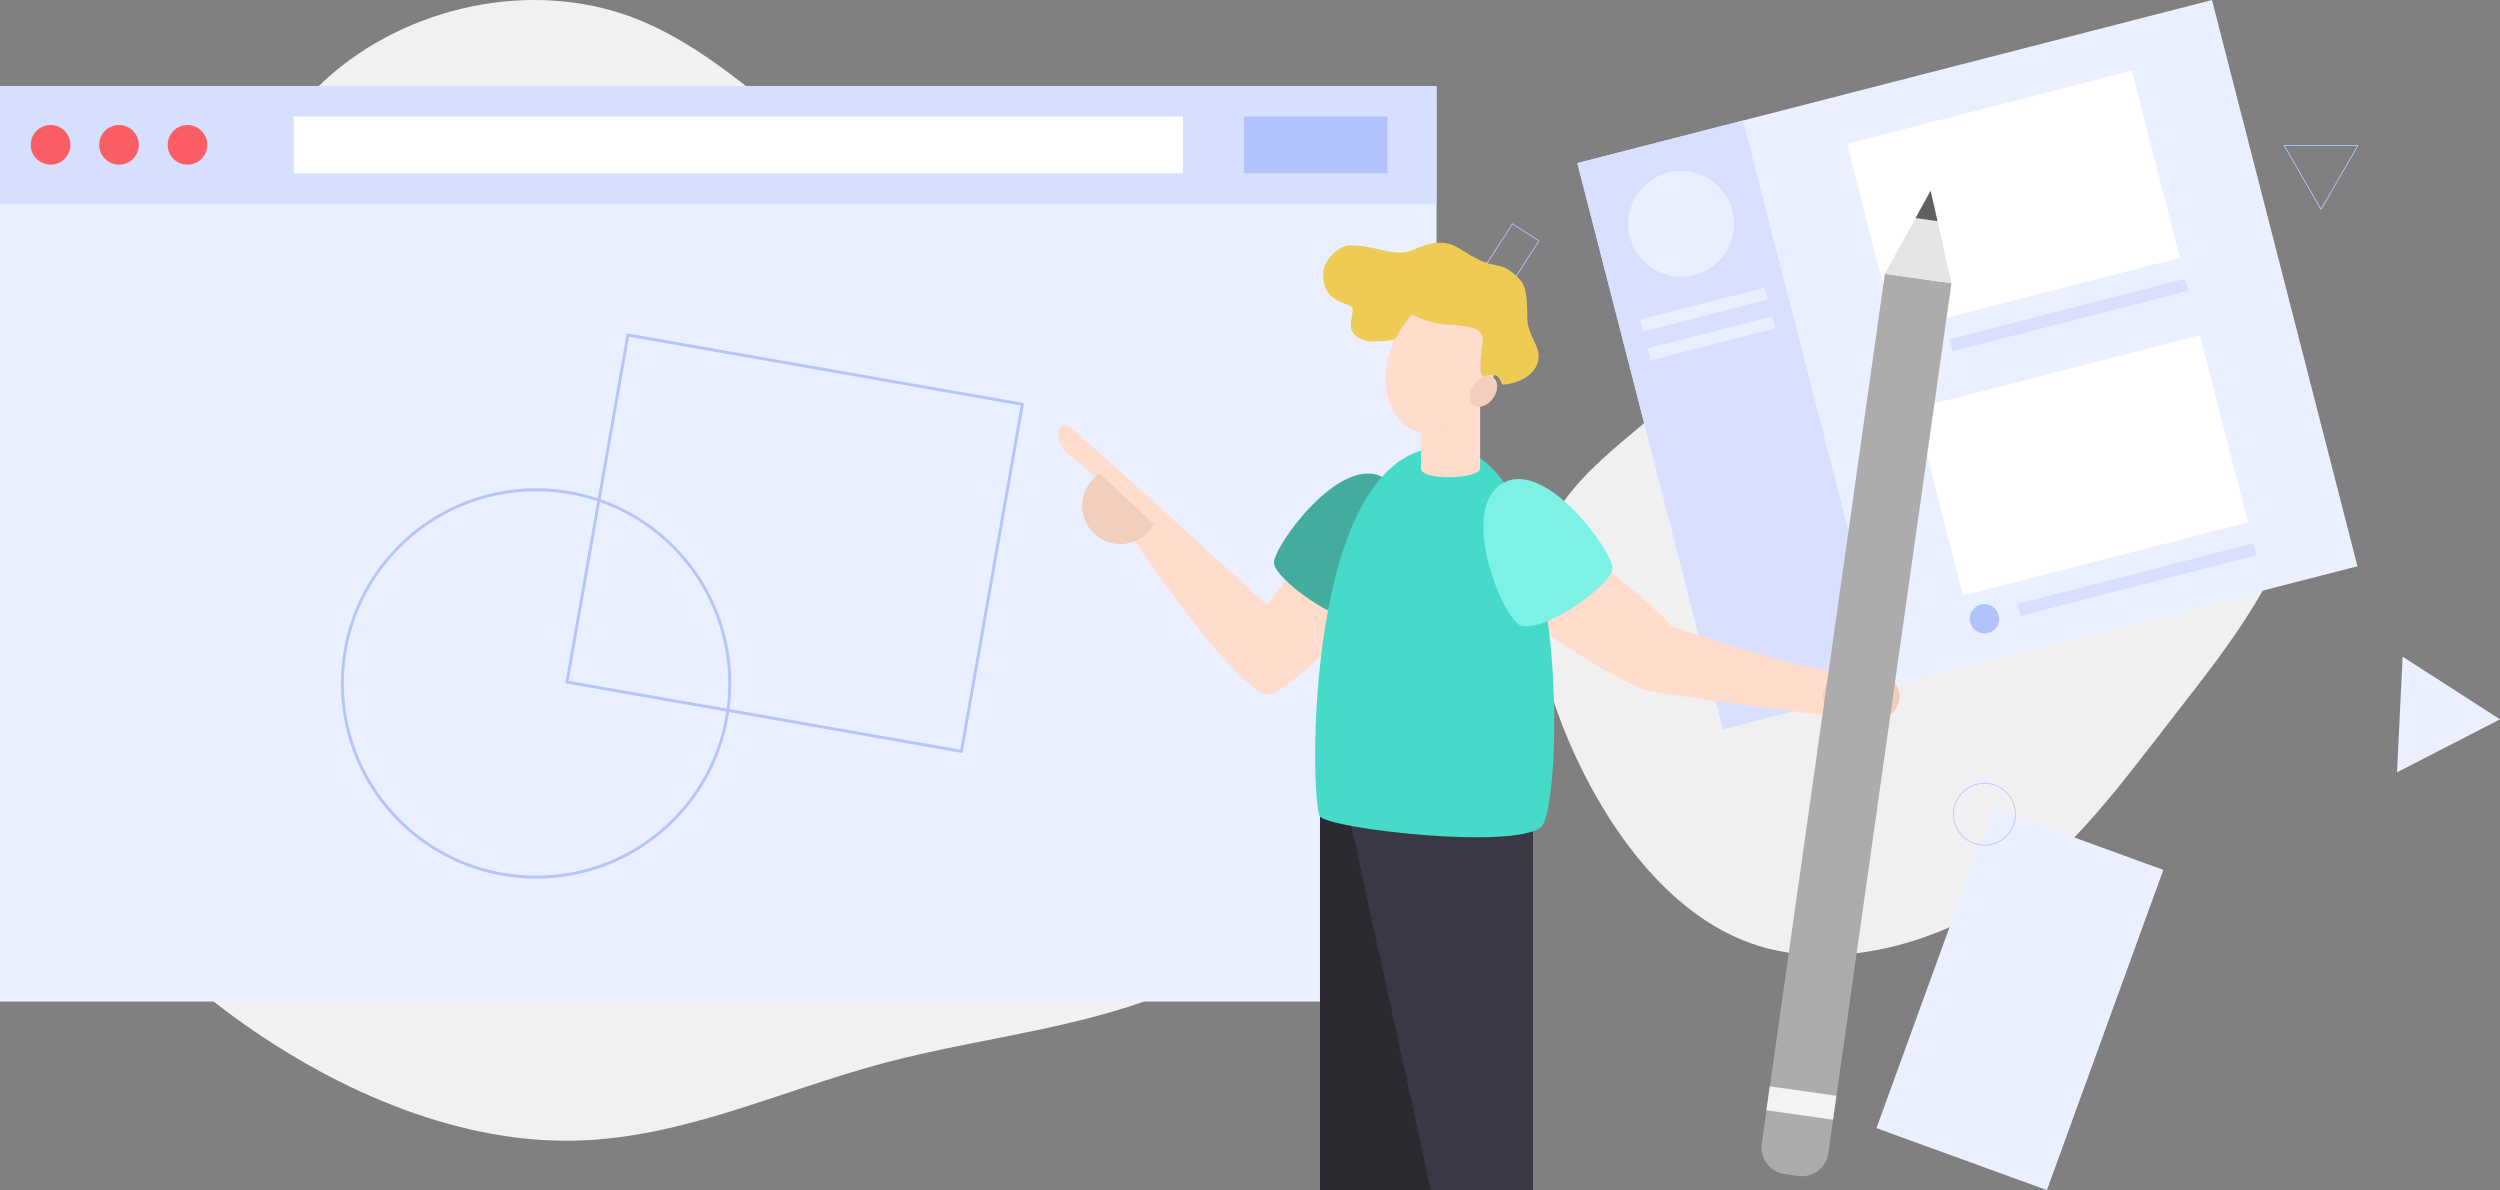 <svg xmlns="http://www.w3.org/2000/svg" width="5798.352" height="2760.323" viewBox="0 0 5798.352 2760.323">
  <rect x="0" y="0" width="5798.352" height="2760.323" fill="#808080" stroke="none"/>
  <g id="Layer_2" data-name="Layer 2" transform="translate(1105.004 0.02)">
    <g id="vector" transform="translate(-1105.006 -0.02)">
      <path id="Path_28929" data-name="Path 28929" d="M1493.2,330.735c183.163,156.43,324.428,359.752,318.194,554.359s-159.531,381.9-291.9,552.56-244.2,323.963-410.4,427.795-386.361,156.523-565.927,92.667-318.629-243.732-406.861-434.462-127-392.595-57.467-538.295,247.3-235.7,395.7-397.929,267.8-397.929,439.7-460.358S1310.5,174.335,1493.2,330.735Z" transform="translate(3517.545 229.641)" fill="#f0f0f0"/>
      <rect id="Rectangle_2011" data-name="Rectangle 2011" width="1518.991" height="1355.303" transform="matrix(0.969, -0.249, 0.249, 0.969, 3658.419, 378.277)" fill="#eaf0ff"/>
      <rect id="Rectangle_2012" data-name="Rectangle 2012" width="396.347" height="1355.303" transform="matrix(0.969, -0.249, 0.249, 0.969, 3658.425, 378.25)" fill="#d8dfff"/>
      <circle id="Ellipse_10523" data-name="Ellipse 10523" cx="122.781" cy="122.781" r="122.781" transform="translate(3776.452 396.347)" fill="#eaf0ff"/>
      <rect id="Rectangle_2013" data-name="Rectangle 2013" width="297.881" height="28.625" transform="matrix(0.969, -0.249, 0.249, 0.969, 3804.118, 741.215)" fill="#eaf0ff"/>
      <rect id="Rectangle_2014" data-name="Rectangle 2014" width="297.881" height="28.625" transform="matrix(0.969, -0.249, 0.249, 0.969, 3821.291, 807.962)" fill="#eaf0ff"/>
      <circle id="Ellipse_10524" data-name="Ellipse 10524" cx="34.114" cy="34.114" r="34.114" transform="translate(4410.732 787.36)" fill="#b2c3fb"/>
      <rect id="Rectangle_2015" data-name="Rectangle 2015" width="564.625" height="28.625" transform="matrix(0.969, -0.249, 0.249, 0.969, 4521.264, 786.999)" fill="#d8dfff"/>
      <rect id="Rectangle_2016" data-name="Rectangle 2016" width="681.73" height="447.922" transform="matrix(0.969, -0.249, 0.249, 0.969, 4283.809, 333.6)" fill="#fff"/>
      <circle id="Ellipse_10525" data-name="Ellipse 10525" cx="34.114" cy="34.114" r="34.114" transform="translate(4568.496 1401.016)" fill="#b2c3fb"/>
      <rect id="Rectangle_2017" data-name="Rectangle 2017" width="564.625" height="28.625" transform="matrix(0.969, -0.249, 0.249, 0.969, 4679.076, 1400.651)" fill="#d8dfff"/>
      <rect id="Rectangle_2018" data-name="Rectangle 2018" width="681.73" height="447.922" transform="matrix(0.969, -0.249, 0.249, 0.969, 4441.582, 947.253)" fill="#fff"/>
      <path id="Path_28969" data-name="Path 28969" d="M774.486,108.74H603.17l85.658,148.336Z" transform="translate(4694.413 228.558)" fill="none" stroke="#b6c6fc" stroke-linecap="round" stroke-linejoin="round" stroke-width="2"/>
      <rect id="Rectangle_2019" data-name="Rectangle 2019" width="72.943" height="143.839" transform="matrix(0.841, 0.542, -0.542, 0.841, 3507.947, 519.101)" fill="none" stroke="#b6c6fc" stroke-linecap="round" stroke-linejoin="round" stroke-width="2"/>
      <rect id="Rectangle_2020" data-name="Rectangle 2020" width="420.693" height="790.338" transform="translate(4622.176 1873.804) rotate(19.98)" fill="#eaf0ff"/>
      <circle id="Ellipse_10528" data-name="Ellipse 10528" cx="71.826" cy="71.826" r="71.826" transform="translate(4530.784 1816.623)" fill="none" stroke="#b6c6fc" stroke-linecap="round" stroke-linejoin="round" stroke-width="2"/>
      <path id="Path_28970" data-name="Path 28970" d="M700.677,491.06,687.62,759.323,926.483,636.481Z" transform="translate(4871.868 1031.931)" fill="#eaf0ff"/>
      <path id="Path_29816" data-name="Path 29816" d="M3035.165,889.97c214.7,174.263,275.4,489.294,212.409,758.022-62.4,269.038-247.919,492.116-475.183,612.291-226.985,120.951-495.4,138.66-745.245,204.687-250.152,66.492-481.758,181.333-739.973,180.806-258.494,0-542.729-115.617-794.307-305.386-251.392-188.9-469.415-451.8-480.455-708.339C1.96,1375.759,198.49,1125.545,335.289,869.129c137.078-257.068,213.99-521.392,397.433-686.971s473.26-233.746,716.4-139.032,439.394,350.417,721.365,495C2452.863,683.05,2820.709,716.7,3035.165,889.97Z" transform="translate(25.239 -0.05)" fill="#f1f1f1"/>
      <rect id="Rectangle_2064" data-name="Rectangle 2064" width="3331.799" height="2123.374" transform="translate(0 199.502)" fill="#eaf0ff"/>
      <rect id="Rectangle_2065" data-name="Rectangle 2065" width="3331.799" height="272.915" transform="translate(0 199.502)" fill="#d7dfff"/>
      <rect id="Rectangle_2066" data-name="Rectangle 2066" width="2062.433" height="131.682" transform="translate(681.107 270.118)" fill="#fff"/>
      <rect id="Rectangle_2067" data-name="Rectangle 2067" width="332.585" height="131.682" transform="translate(2885.302 270.118)" fill="#b2c3fb"/>
      <circle id="Ellipse_10566" data-name="Ellipse 10566" cx="45.992" cy="45.992" r="45.992" transform="translate(71.27 289.973)" fill="#fb5e64"/>
      <circle id="Ellipse_10567" data-name="Ellipse 10567" cx="45.992" cy="45.992" r="45.992" transform="translate(230.054 289.973)" fill="#fb5e64"/>
      <circle id="Ellipse_10568" data-name="Ellipse 10568" cx="45.992" cy="45.992" r="45.992" transform="translate(388.845 289.973)" fill="#fb5e64"/>
      <rect id="Rectangle_2068" data-name="Rectangle 2068" width="817.257" height="928.904" transform="translate(1314.986 1581.984) rotate(-80.04)" fill="none" stroke="#b6c6fc" stroke-linecap="round" stroke-linejoin="round" stroke-width="6.88"/>
      <circle id="Ellipse_10569" data-name="Ellipse 10569" cx="449.225" cy="449.225" r="449.225" transform="translate(794.153 1135.941)" fill="none" stroke="#b6c6fc" stroke-linecap="round" stroke-linejoin="round" stroke-width="6.88"/>
      <path id="Path_29817" data-name="Path 29817" d="M854.651,633.53C870.621,646.745,985.245,733.741,1032.2,788.8c43.558,11.977,232.322,83.842,397.45,109.074-.519,23.276-12.456,100.81-12.456,100.81s-397.45-49.387-445.359-62.522-234.6-126.441-275.48-169.281C750.847,709.227,854.651,633.53,854.651,633.53Z" transform="translate(2844.469 663.832)" fill="#ffdccb"/>
      <ellipse id="Ellipse_10570" data-name="Ellipse 10570" cx="89.032" cy="66.035" rx="89.032" ry="66.035" transform="translate(4227.724 1549.329)" fill="#f2cebd"/>
      <path id="Path_29818" data-name="Path 29818" d="M576.29,782.89v866.646H870.854L723.572,792.272Z" transform="translate(2485.194 1110.787)" fill="#2c2a31"/>
      <path id="Path_29819" data-name="Path 29819" d="M1020.9,823.829v832.351H784.149L592.83,780.67Z" transform="translate(2534.689 1104.144)" fill="#3b3744"/>
      <path id="Path_29820" data-name="Path 29820" d="M970.858,894.66c-13.454,14.573-51.542,61.6-61.6,79.53-25.752-22.4-457.017-418.93-467.118-418.93a18.246,18.246,0,0,0-17.926,16.808c0,52.541,38.328,55.136,85.918,105.6,99.811,179.142,338.92,503.73,401.322,503.73,35.932,0,185.929-146.444,185.929-165.647S970.858,894.66,970.858,894.66Z" transform="translate(2030.1 429.611)" fill="#ffdccb"/>
      <path id="Path_29821" data-name="Path 29821" d="M805.111,594.009C705.3,533.723,546.519,754.826,549.593,791.8S699.31,936.364,760.555,924.386C800.719,916.4,909.434,656.891,805.111,594.009Z" transform="translate(2405.172 514.588)" fill="#44ac9f"/>
      <path id="Path_29822" data-name="Path 29822" d="M872.871,568.27c296.041,0,276.718,839.3,224.257,881.7-65.277,52.78-488.957,3.992-512.473-24.833S543.853,568.27,872.871,568.27Z" transform="translate(2476.828 468.543)" fill="#46dbc9"/>
      <path id="Path_29823" data-name="Path 29823" d="M772.171,706.942c0,24.753-137.221,30.063-137.221,0V538.46H772.171Z" transform="translate(2660.732 379.337)" fill="#ffdccb"/>
      <ellipse id="Ellipse_10571" data-name="Ellipse 10571" cx="165.168" cy="122.928" rx="165.168" ry="122.928" transform="translate(3168.417 954.08) rotate(-68.43)" fill="#ffdccb"/>
      <ellipse id="Ellipse_10572" data-name="Ellipse 10572" cx="39.258" cy="27.444" rx="39.258" ry="27.444" transform="translate(3395.543 923.731) rotate(-54.395)" fill="#f2cebd"/>
      <path id="Path_29824" data-name="Path 29824" d="M1077.947,711.955c0-22.877-21.36-47.91-25.392-76.855-2.076-14.573,2.435-75.218-14.573-95.819-35.333-42.52-56.214-33.816-83.243-43.917C907.628,478.156,889.582,449.61,850.7,449.61c-44.157,0-62,22.877-93.623,22.877-36.172,0-65.8-16.649-116.54-16.649-27.069,0-62.442,35.373-62.442,66.594,0,73.781,68.67,63.2,68.67,81.167,0,12.456-3.992,22.358-3.992,39.525,0,22.358,29.145,35.373,45.793,35.373,50.7,0,57.412-6.188,57.412-6.188a239.025,239.025,0,0,1,38.208-55.216c2.036-2.156,34.974,21.12,88.752,22.917,44.117,1.477,75.138,9.981,75.138,30.542,0,14.493-5.31,57.572-4.991,69.709s4.631,19.962,7.346,19.962,4.232-3.992,21.16-3.992c18.166,0,19.563,22.318,22.717,22.318C1012.39,778.949,1077.947,764.137,1077.947,711.955Z" transform="translate(2490.581 113.456)" fill="#eecb55"/>
      <path id="Path_29825" data-name="Path 29825" d="M715.182,597.2C814.994,536.872,973.815,758.014,970.7,794.945S821.142,939.472,759.858,927.535C719.614,919.71,610.9,660.2,715.182,597.2Z" transform="translate(2769.263 524.096)" fill="#7bf2e3"/>
      <path id="Path_29826" data-name="Path 29826" d="M478.742,583.72A88.793,88.793,0,1,0,604.7,701.179Z" transform="translate(2071.866 514.777)" fill="#f2cebd"/>
      <path id="Path_29827" data-name="Path 29827" d="M1293.05,358.168l-30.517-4.342-62.026-8.777-8.777,62.026L931.22,2248.014,915.031,2362.39a62.584,62.584,0,0,0,53.188,70.71l30.548,4.342a62.584,62.584,0,0,0,70.71-53.219l16.189-114.345,260.51-1840.937,8.777-62.026Z" transform="translate(3171.128 290.043)" fill="#acacac"/>
      <path id="Path_29828" data-name="Path 29828" d="M1112.745,282.86,1006.68,475.73l154.445,21.864Z" transform="translate(3365.017 159.363)" fill="#e5e5e5"/>
      <path id="Path_29829" data-name="Path 29829" d="M1080.5,353.632l-15.941-70.772-34.952,63.546Z" transform="translate(3413.2 159.363)" fill="#606060"/>
      <rect id="Rectangle_2069" data-name="Rectangle 2069" width="155.996" height="56.01" transform="translate(4104.729 2519.578) rotate(8.06)" fill="#f3f3f3"/>
    </g>
  </g>
</svg>
